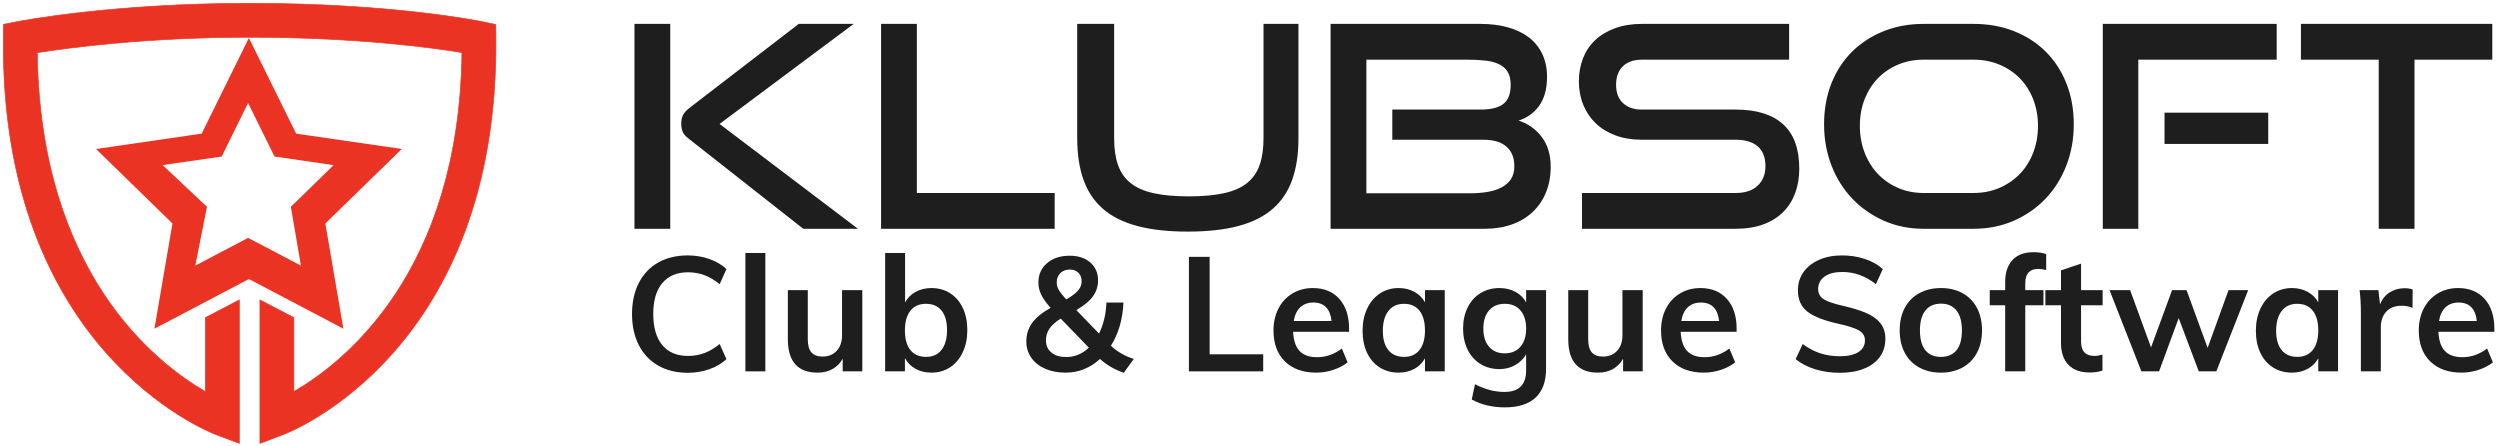 <?xml version="1.0" encoding="UTF-8"?>
<svg width="1508px" height="269px" viewBox="0 0 1508 269" version="1.1" xmlns="http://www.w3.org/2000/svg" xmlns:xlink="http://www.w3.org/1999/xlink">
    <title>PLAYINGA White</title>
    <g id="Page-1" stroke="none" stroke-width="1" fill="none" fill-rule="evenodd">
        <path d="M484.54,138 L415.35,83.6 C413.423,82.127 412.205,80.682 411.695,79.265 C411.185,77.848 410.93,76.29 410.93,74.59 C410.93,72.663 411.27,70.963 411.95,69.49 C412.63,68.017 414.103,66.43 416.37,64.73 L481.82,14.41 L514.97,14.41 L434.05,74.76 L517.52,138 L484.54,138 Z M382.71,138 L382.71,14.41 L404.3,14.41 L404.3,138 L382.71,138 Z M531.46,138 L531.46,14.41 L553.05,14.41 L553.05,116.41 L636.18,116.41 L636.18,138 L531.46,138 Z M762.15,14.41 L783.23,14.41 L783.23,83.43 C783.23,92.95 781.983,101.252 779.49,108.335 C776.997,115.418 773.087,121.283 767.76,125.93 C762.433,130.577 755.548,134.033 747.105,136.3 C738.662,138.567 728.433,139.7 716.42,139.7 C704.52,139.7 694.348,138.567 685.905,136.3 C677.462,134.033 670.577,130.577 665.25,125.93 C659.923,121.283 656.013,115.418 653.52,108.335 C651.027,101.252 649.78,92.95 649.78,83.43 L649.78,14.41 L672.05,14.41 L672.05,83.43 C672.05,89.663 672.815,94.99 674.345,99.41 C675.875,103.83 678.368,107.457 681.825,110.29 C685.282,113.123 689.9,115.192 695.68,116.495 C701.46,117.798 708.6,118.45 717.1,118.45 C725.6,118.45 732.74,117.798 738.52,116.495 C744.3,115.192 748.918,113.123 752.375,110.29 C755.832,107.457 758.325,103.83 759.855,99.41 C761.385,94.99 762.15,89.663 762.15,83.43 L762.15,14.41 Z M802.61,138 L802.61,14.41 L893.05,14.41 C899.057,14.41 904.525,15.09 909.455,16.45 C914.385,17.81 918.607,19.822 922.12,22.485 C925.633,25.148 928.353,28.492 930.28,32.515 C932.207,36.538 933.17,41.157 933.17,46.37 C933.17,50.337 932.717,53.793 931.81,56.74 C930.903,59.687 929.657,62.208 928.07,64.305 C926.483,66.402 924.642,68.158 922.545,69.575 C920.448,70.992 918.267,72.04 916,72.72 C921.667,74.533 926.313,77.82 929.94,82.58 C933.567,87.34 935.38,93.347 935.38,100.6 C935.38,106.267 934.445,111.395 932.575,115.985 C930.705,120.575 928.042,124.513 924.585,127.8 C921.128,131.087 916.935,133.608 912.005,135.365 C907.075,137.122 901.607,138 895.6,138 L802.61,138 Z M839.84,84.28 L839.84,66.09 L893.22,66.09 C899.34,66.09 903.873,64.957 906.82,62.69 C909.767,60.423 911.24,56.57 911.24,51.13 C911.24,47.843 910.617,45.208 909.37,43.225 C908.123,41.242 906.338,39.712 904.015,38.635 C901.692,37.558 898.915,36.85 895.685,36.51 C892.455,36.17 888.857,36 884.89,36 L824.2,36 L824.2,116.58 L886.76,116.58 C890.613,116.58 894.183,116.297 897.47,115.73 C900.757,115.163 903.59,114.228 905.97,112.925 C908.35,111.622 910.192,109.95 911.495,107.91 C912.798,105.87 913.45,103.32 913.45,100.26 C913.45,95.16 911.863,91.222 908.69,88.445 C905.517,85.668 900.87,84.28 894.75,84.28 L839.84,84.28 Z M954.25,138 L954.25,116.41 L1046.9,116.41 C1052.68,116.41 1057.128,114.937 1060.245,111.99 C1063.362,109.043 1064.92,105.133 1064.92,100.26 C1064.92,94.933 1063.362,90.938 1060.245,88.275 C1057.128,85.612 1052.68,84.28 1046.9,84.28 L990.12,84.28 C984.34,84.28 979.098,83.402 974.395,81.645 C969.692,79.888 965.725,77.452 962.495,74.335 C959.265,71.218 956.772,67.507 955.015,63.2 C953.258,58.893 952.38,54.19 952.38,49.09 C952.38,44.103 953.202,39.485 954.845,35.235 C956.488,30.985 958.925,27.33 962.155,24.27 C965.385,21.21 969.38,18.802 974.14,17.045 C978.9,15.288 984.34,14.41 990.46,14.41 L1079.2,14.41 L1079.2,36 L990.46,36 C985.473,36 981.62,37.332 978.9,39.995 C976.18,42.658 974.82,46.37 974.82,51.13 C974.82,55.89 976.208,59.573 978.985,62.18 C981.762,64.787 985.53,66.09 990.29,66.09 L1046.9,66.09 C1059.48,66.09 1069.028,69.037 1075.545,74.93 C1082.062,80.823 1085.32,89.777 1085.32,101.79 C1085.32,107.003 1084.527,111.82 1082.94,116.24 C1081.353,120.66 1078.973,124.485 1075.8,127.715 C1072.627,130.945 1068.632,133.467 1063.815,135.28 C1058.998,137.093 1053.36,138 1046.9,138 L954.25,138 Z M1160.29,138 C1151.677,138 1143.715,136.385 1136.405,133.155 C1129.095,129.925 1122.748,125.505 1117.365,119.895 C1111.982,114.285 1107.788,107.627 1104.785,99.92 C1101.782,92.213 1100.28,83.883 1100.28,74.93 C1100.28,65.863 1101.782,57.59 1104.785,50.11 C1107.788,42.63 1111.982,36.255 1117.365,30.985 C1122.748,25.715 1129.095,21.635 1136.405,18.745 C1143.715,15.855 1151.677,14.41 1160.29,14.41 L1190.38,14.41 C1199.333,14.41 1207.522,15.883 1214.945,18.83 C1222.368,21.777 1228.743,25.913 1234.07,31.24 C1239.397,36.567 1243.533,42.942 1246.48,50.365 C1249.427,57.788 1250.9,65.977 1250.9,74.93 C1250.9,83.883 1249.398,92.213 1246.395,99.92 C1243.392,107.627 1239.198,114.285 1233.815,119.895 C1228.432,125.505 1222.057,129.925 1214.69,133.155 C1207.323,136.385 1199.22,138 1190.38,138 L1160.29,138 Z M1190.38,116.41 C1196.047,116.41 1201.26,115.39 1206.02,113.35 C1210.78,111.31 1214.888,108.505 1218.345,104.935 C1221.802,101.365 1224.493,97.087 1226.42,92.1 C1228.347,87.113 1229.31,81.73 1229.31,75.95 C1229.31,70.17 1228.347,64.815 1226.42,59.885 C1224.493,54.955 1221.802,50.733 1218.345,47.22 C1214.888,43.707 1210.78,40.958 1206.02,38.975 C1201.26,36.992 1196.047,36 1190.38,36 L1160.29,36 C1154.737,36 1149.608,36.992 1144.905,38.975 C1140.202,40.958 1136.15,43.707 1132.75,47.22 C1129.35,50.733 1126.687,54.927 1124.76,59.8 C1122.833,64.673 1121.87,70.057 1121.87,75.95 C1121.87,81.73 1122.833,87.113 1124.76,92.1 C1126.687,97.087 1129.35,101.365 1132.75,104.935 C1136.15,108.505 1140.202,111.31 1144.905,113.35 C1149.608,115.39 1154.737,116.41 1160.29,116.41 L1190.38,116.41 Z M1268.41,138 L1268.41,14.41 L1373.3,14.41 L1373.3,36 L1289.83,36 L1289.83,138 L1268.41,138 Z M1305.64,86.83 L1305.64,67.96 L1368.2,67.96 L1368.2,86.83 L1305.64,86.83 Z M1434.84,138 L1434.84,36 L1387.92,36 L1387.92,14.41 L1503.35,14.41 L1503.35,36 L1456.43,36 L1456.43,138 L1434.84,138 Z" id="KLUBSOFT" fill="#1E1E1E"></path>
        <path d="M299.048,14.789 L290.978,13.108 C288.796,12.662 236.348,2 150.578,2 C67.954,2 12.602,12.635 10.286,13.087 L2.1,14.694 L2.019,23.027 C0.223,210.922 125.184,260.228 130.506,262.24 L144.351,267.453 L144.351,180.913 L123.881,191.609 L123.881,236.216 C93.49,218.647 24.124,164.129 22.496,31.757 C40.812,28.847 88.114,22.466 150.578,22.466 C215.034,22.466 260.877,28.773 278.652,31.683 C277.052,164.116 207.632,218.661 177.261,236.21 L177.261,191.609 L156.798,180.913 L156.798,267.446 L170.656,262.226 C175.971,260.214 300.926,210.909 299.129,23.013 L299.048,14.789 Z" id="Shape" stroke="#EB3324" stroke-width="0.4" fill="#EB3324" fill-rule="nonzero"></path>
        <path d="M150.14,24 L178.304,81.066 L241.281,90.217 L195.71,134.637 L206.468,197.359 L150.14,167.746 L93.812,197.359 L104.57,134.637 L59,90.217 L121.976,81.066 L150.14,24 Z M149.653,61 L133.383,93.968 L97,99.255 L124.299,124.917 L117.112,161.152 L149.653,144.044 L182.195,161.152 L175.98,124.917 L202.307,99.255 L165.924,93.968 L149.653,61 Z" id="Combined-Shape" stroke="#EB3324" fill="#EB3324"></path>
        <g id="Club-&amp;-League-Softwa" transform="translate(381.238, 152.123)" fill="#1E1E1E" fill-rule="nonzero">
            <path d="M33.562,72.75 C26.772,72.75 20.839,71.295 15.762,68.385 C10.686,65.475 6.79,61.352 4.074,56.017 C1.358,50.682 0,44.426 0,37.248 C0,30.135 1.358,23.91 4.074,18.576 C6.79,13.241 10.686,9.134 15.762,6.256 C20.839,3.379 26.772,1.94 33.562,1.94 C38.218,1.94 42.599,2.667 46.706,4.122 C50.812,5.577 54.223,7.598 56.939,10.185 L52.865,19.303 C49.761,16.781 46.673,14.954 43.602,13.822 C40.53,12.691 37.248,12.125 33.756,12.125 C27.095,12.125 21.938,14.291 18.285,18.624 C14.631,22.957 12.804,29.165 12.804,37.248 C12.804,45.396 14.615,51.653 18.236,56.017 C21.857,60.383 27.031,62.565 33.756,62.565 C37.248,62.565 40.53,61.999 43.602,60.867 C46.673,59.736 49.761,57.909 52.865,55.387 L56.939,64.505 C54.223,67.092 50.812,69.112 46.706,70.567 C42.599,72.022 38.218,72.75 33.562,72.75 Z" id="Path"></path>
            <polygon id="Path" points="68.385 71.877 68.385 0.485 80.413 0.485 80.413 71.877"></polygon>
            <path d="M138.904,22.892 L138.904,71.877 L127.07,71.877 L127.07,64.311 C125.518,67.027 123.449,69.096 120.862,70.519 C118.275,71.942 115.301,72.653 111.938,72.653 C99.975,72.653 93.993,65.928 93.993,52.477 L93.993,22.892 L106.021,22.892 L106.021,52.574 C106.021,56.131 106.749,58.75 108.204,60.431 C109.659,62.112 111.906,62.953 114.945,62.953 C118.502,62.953 121.347,61.789 123.481,59.461 C125.615,57.133 126.682,54.029 126.682,50.149 L126.682,22.892 L138.904,22.892 Z" id="Path"></path>
            <path d="M180.614,21.631 C184.882,21.631 188.649,22.682 191.915,24.784 C195.18,26.885 197.718,29.844 199.529,33.659 C201.34,37.474 202.245,41.904 202.245,46.948 C202.245,51.992 201.323,56.47 199.481,60.383 C197.637,64.295 195.083,67.318 191.817,69.452 C188.552,71.586 184.817,72.653 180.614,72.653 C176.993,72.653 173.775,71.877 170.963,70.325 C168.149,68.773 166.032,66.607 164.609,63.826 L164.609,71.877 L152.678,71.877 L152.678,0.485 L164.706,0.485 L164.706,30.264 C166.193,27.548 168.327,25.43 171.108,23.91 C173.889,22.391 177.057,21.631 180.614,21.631 Z M177.413,63.147 C181.422,63.147 184.526,61.724 186.725,58.879 C188.924,56.034 190.023,52.057 190.023,46.948 C190.023,41.904 188.924,38.008 186.725,35.26 C184.526,32.511 181.39,31.137 177.316,31.137 C173.242,31.137 170.106,32.527 167.907,35.308 C165.708,38.089 164.609,42.033 164.609,47.142 C164.609,52.315 165.708,56.276 167.907,59.025 C170.106,61.773 173.274,63.147 177.413,63.147 Z" id="Shape"></path>
            <path d="M296.626,72.75 C291.065,70.81 286.279,68.029 282.27,64.408 C276.256,69.905 269.337,72.653 261.512,72.653 C256.856,72.653 252.733,71.861 249.144,70.276 C245.555,68.692 242.775,66.477 240.803,63.632 C238.83,60.787 237.844,57.521 237.844,53.835 C237.844,49.632 239.008,45.913 241.336,42.68 C243.664,39.447 247.382,36.407 252.491,33.562 C249.904,30.717 248.029,28.098 246.865,25.705 C245.701,23.312 245.119,20.855 245.119,18.333 C245.119,13.483 246.865,9.571 250.357,6.596 C253.849,3.621 258.408,2.134 264.034,2.134 C269.207,2.134 273.346,3.492 276.45,6.208 C279.554,8.924 281.106,12.545 281.106,17.072 C281.106,20.564 280.087,23.733 278.05,26.578 C276.014,29.423 272.667,32.204 268.011,34.92 L281.688,49.082 C284.404,43.585 285.891,37.345 286.15,30.361 L296.432,30.361 C295.979,40.449 293.457,49.147 288.866,56.454 C292.681,60.011 297.273,62.662 302.64,64.408 L296.626,72.75 Z M264.131,10.476 C261.738,10.476 259.815,11.187 258.36,12.61 C256.904,14.033 256.177,15.94 256.177,18.333 C256.177,19.82 256.581,21.275 257.389,22.698 C258.198,24.121 259.701,26.061 261.9,28.518 C265.327,26.513 267.736,24.686 269.127,23.038 C270.517,21.389 271.212,19.562 271.212,17.557 C271.212,15.423 270.565,13.709 269.272,12.416 C267.979,11.123 266.265,10.476 264.131,10.476 Z M249.678,53.156 C249.678,56.26 250.777,58.717 252.976,60.528 C255.175,62.339 258.149,63.244 261.9,63.244 C266.944,63.244 271.503,61.369 275.577,57.618 L258.602,40.061 C255.498,42.001 253.235,44.006 251.812,46.075 C250.389,48.144 249.678,50.505 249.678,53.156 Z" id="Shape"></path>
            <polygon id="Path" points="335.911 71.877 335.911 2.813 348.424 2.813 348.424 61.595 380.725 61.595 380.725 71.877"></polygon>
            <path d="M432.523,48.015 L398.767,48.015 C399.026,53.253 400.335,57.117 402.695,59.606 C405.056,62.096 408.564,63.341 413.22,63.341 C418.587,63.341 423.567,61.595 428.158,58.103 L431.65,66.445 C429.322,68.32 426.461,69.824 423.065,70.956 C419.671,72.087 416.227,72.653 412.735,72.653 C404.716,72.653 398.411,70.39 393.82,65.863 C389.229,61.336 386.933,55.128 386.933,47.239 C386.933,42.26 387.935,37.83 389.94,33.95 C391.945,30.07 394.758,27.047 398.379,24.881 C402,22.714 406.107,21.631 410.698,21.631 C417.423,21.631 422.742,23.814 426.654,28.178 C430.567,32.544 432.523,38.541 432.523,46.172 L432.523,48.015 Z M410.989,30.361 C407.756,30.361 405.12,31.315 403.084,33.222 C401.046,35.13 399.737,37.895 399.155,41.516 L421.95,41.516 C421.562,37.83 420.447,35.049 418.603,33.174 C416.76,31.299 414.222,30.361 410.989,30.361 Z" id="Shape"></path>
            <path d="M490.238,22.892 L490.238,71.877 L478.307,71.877 L478.307,64.02 C476.82,66.736 474.686,68.854 471.905,70.374 C469.124,71.893 465.956,72.653 462.399,72.653 C458.131,72.653 454.348,71.618 451.05,69.549 C447.752,67.48 445.198,64.537 443.387,60.722 C441.576,56.907 440.671,52.477 440.671,47.433 C440.671,42.389 441.592,37.911 443.435,33.998 C445.279,30.086 447.849,27.047 451.147,24.881 C454.445,22.714 458.196,21.631 462.399,21.631 C465.956,21.631 469.124,22.391 471.905,23.91 C474.686,25.43 476.82,27.548 478.307,30.264 L478.307,22.892 L490.238,22.892 Z M465.697,63.147 C469.706,63.147 472.81,61.757 475.009,58.976 C477.208,56.195 478.307,52.283 478.307,47.239 C478.307,42.066 477.208,38.089 475.009,35.308 C472.81,32.527 469.674,31.137 465.6,31.137 C461.591,31.137 458.471,32.576 456.24,35.453 C454.009,38.331 452.893,42.324 452.893,47.433 C452.893,52.477 454.009,56.357 456.24,59.073 C458.471,61.789 461.623,63.147 465.697,63.147 Z" id="Shape"></path>
            <path d="M551.348,22.892 L551.348,70.325 C551.348,77.956 549.246,83.743 545.043,87.688 C540.84,91.633 534.664,93.605 526.516,93.605 C518.95,93.605 512.289,92.021 506.534,88.852 L508.474,79.637 C514.423,82.741 520.34,84.293 526.225,84.293 C534.955,84.293 539.32,79.96 539.32,71.295 L539.32,61.595 C537.833,64.246 535.666,66.397 532.821,68.046 C529.976,69.695 526.775,70.519 523.218,70.519 C518.95,70.519 515.151,69.501 511.82,67.463 C508.49,65.427 505.904,62.549 504.06,58.831 C502.217,55.112 501.296,50.86 501.296,46.075 C501.296,41.29 502.217,37.038 504.06,33.319 C505.904,29.601 508.49,26.724 511.82,24.686 C515.151,22.649 518.95,21.631 523.218,21.631 C526.839,21.631 530.057,22.391 532.87,23.91 C535.683,25.43 537.833,27.548 539.32,30.264 L539.32,22.892 L551.348,22.892 Z M526.419,61.013 C530.428,61.013 533.581,59.687 535.876,57.036 C538.172,54.385 539.32,50.731 539.32,46.075 C539.32,41.419 538.188,37.765 535.925,35.114 C533.662,32.463 530.493,31.137 526.419,31.137 C522.41,31.137 519.257,32.463 516.962,35.114 C514.666,37.765 513.518,41.419 513.518,46.075 C513.518,50.731 514.666,54.385 516.962,57.036 C519.257,59.687 522.41,61.013 526.419,61.013 Z" id="Shape"></path>
            <path d="M609.645,22.892 L609.645,71.877 L597.811,71.877 L597.811,64.311 C596.259,67.027 594.19,69.096 591.603,70.519 C589.016,71.942 586.042,72.653 582.679,72.653 C570.716,72.653 564.734,65.928 564.734,52.477 L564.734,22.892 L576.762,22.892 L576.762,52.574 C576.762,56.131 577.49,58.75 578.944,60.431 C580.399,62.112 582.647,62.953 585.686,62.953 C589.243,62.953 592.088,61.789 594.222,59.461 C596.356,57.133 597.423,54.029 597.423,50.149 L597.423,22.892 L609.645,22.892 Z" id="Path"></path>
            <path d="M666.293,48.015 L632.537,48.015 C632.796,53.253 634.105,57.117 636.466,59.606 C638.826,62.096 642.334,63.341 646.99,63.341 C652.357,63.341 657.337,61.595 661.928,58.103 L665.42,66.445 C663.092,68.32 660.231,69.824 656.836,70.956 C653.441,72.087 649.997,72.653 646.505,72.653 C638.486,72.653 632.181,70.39 627.59,65.863 C622.999,61.336 620.703,55.128 620.703,47.239 C620.703,42.26 621.705,37.83 623.71,33.95 C625.715,30.07 628.528,27.047 632.149,24.881 C635.77,22.714 639.877,21.631 644.468,21.631 C651.193,21.631 656.512,23.814 660.424,28.178 C664.337,32.544 666.293,38.541 666.293,46.172 L666.293,48.015 Z M644.759,30.361 C641.526,30.361 638.89,31.315 636.854,33.222 C634.817,35.13 633.507,37.895 632.925,41.516 L655.72,41.516 C655.332,37.83 654.216,35.049 652.374,33.174 C650.53,31.299 647.992,30.361 644.759,30.361 Z" id="Shape"></path>
            <path d="M728.567,72.75 C723.264,72.75 718.301,72.039 713.678,70.616 C709.054,69.193 705.125,67.156 701.892,64.505 L706.16,55.387 C709.523,57.909 713.031,59.768 716.684,60.965 C720.338,62.161 724.331,62.759 728.664,62.759 C733.449,62.759 737.152,61.918 739.77,60.237 C742.389,58.556 743.699,56.195 743.699,53.156 C743.699,50.569 742.486,48.581 740.062,47.191 C737.636,45.8 733.643,44.491 728.082,43.262 C719.417,41.387 713.112,38.962 709.167,35.987 C705.222,33.012 703.25,28.68 703.25,22.989 C703.25,18.915 704.349,15.294 706.548,12.125 C708.747,8.956 711.867,6.467 715.909,4.656 C719.95,2.845 724.622,1.94 729.925,1.94 C734.775,1.94 739.383,2.667 743.747,4.122 C748.112,5.577 751.685,7.598 754.466,10.185 L750.295,19.303 C744.152,14.388 737.362,11.931 729.925,11.931 C725.463,11.931 721.939,12.852 719.352,14.695 C716.765,16.538 715.472,19.044 715.472,22.213 C715.472,24.929 716.62,26.998 718.915,28.421 C721.211,29.844 725.14,31.169 730.701,32.398 C736.456,33.756 741.145,35.227 744.766,36.812 C748.387,38.396 751.168,40.433 753.108,42.922 C755.048,45.412 756.018,48.532 756.018,52.283 C756.018,56.422 754.919,60.027 752.72,63.099 C750.521,66.17 747.353,68.547 743.214,70.228 C739.075,71.909 734.193,72.75 728.567,72.75 Z" id="Path"></path>
            <path d="M789.58,72.653 C784.601,72.653 780.22,71.618 776.437,69.549 C772.654,67.48 769.744,64.521 767.707,60.673 C765.669,56.826 764.651,52.315 764.651,47.142 C764.651,41.969 765.669,37.458 767.707,33.611 C769.744,29.763 772.654,26.804 776.437,24.735 C780.22,22.666 784.601,21.631 789.58,21.631 C794.495,21.631 798.827,22.666 802.578,24.735 C806.329,26.804 809.222,29.763 811.26,33.611 C813.297,37.458 814.315,41.969 814.315,47.142 C814.315,52.315 813.297,56.826 811.26,60.673 C809.222,64.521 806.329,67.48 802.578,69.549 C798.827,71.618 794.495,72.653 789.58,72.653 Z M789.483,63.147 C793.622,63.147 796.774,61.805 798.941,59.121 C801.107,56.438 802.19,52.445 802.19,47.142 C802.19,41.904 801.091,37.911 798.892,35.163 C796.693,32.414 793.589,31.04 789.58,31.04 C785.506,31.04 782.37,32.414 780.171,35.163 C777.972,37.911 776.873,41.904 776.873,47.142 C776.873,52.445 777.956,56.438 780.122,59.121 C782.289,61.805 785.409,63.147 789.483,63.147 Z" id="Shape"></path>
            <path d="M848.265,10.088 C843.027,10.088 840.408,12.966 840.408,18.721 L840.408,22.892 L851.369,22.892 L851.369,32.01 L840.408,32.01 L840.408,71.877 L828.283,71.877 L828.283,32.01 L818.971,32.01 L818.971,22.892 L828.283,22.892 L828.283,18.139 C828.283,12.319 829.754,7.841 832.697,4.705 C835.639,1.568 839.858,0 845.355,0 C848.394,0 850.949,0.388 853.018,1.164 L853.018,10.767 C851.207,10.314 849.623,10.088 848.265,10.088 Z" id="Path"></path>
            <path d="M874.067,32.01 L874.067,53.932 C874.067,59.687 876.751,62.565 882.118,62.565 C883.605,62.565 885.222,62.306 886.968,61.789 L886.968,71.392 C884.834,72.168 882.247,72.556 879.208,72.556 C873.647,72.556 869.379,71.004 866.404,67.9 C863.429,64.796 861.942,60.334 861.942,54.514 L861.942,32.01 L852.533,32.01 L852.533,22.892 L861.942,22.892 L861.942,10.961 L874.067,6.887 L874.067,22.892 L887.065,22.892 L887.065,32.01 L874.067,32.01 Z" id="Path"></path>
            <polygon id="Path" points="963.016 22.892 974.85 22.892 955.644 71.877 945.071 71.877 932.946 39.77 921.112 71.877 910.442 71.877 891.236 22.892 903.652 22.892 916.262 57.424 928.969 22.892 937.699 22.892 950.406 57.715"></polygon>
            <path d="M1029.073,22.892 L1029.073,71.877 L1017.142,71.877 L1017.142,64.02 C1015.655,66.736 1013.521,68.854 1010.74,70.374 C1007.959,71.893 1004.791,72.653 1001.234,72.653 C996.966,72.653 993.183,71.618 989.885,69.549 C986.587,67.48 984.033,64.537 982.222,60.722 C980.411,56.907 979.506,52.477 979.506,47.433 C979.506,42.389 980.428,37.911 982.27,33.998 C984.114,30.086 986.684,27.047 989.982,24.881 C993.28,22.714 997.031,21.631 1001.234,21.631 C1004.791,21.631 1007.959,22.391 1010.74,23.91 C1013.521,25.43 1015.655,27.548 1017.142,30.264 L1017.142,22.892 L1029.073,22.892 Z M1004.532,63.147 C1008.541,63.147 1011.645,61.757 1013.844,58.976 C1016.043,56.195 1017.142,52.283 1017.142,47.239 C1017.142,42.066 1016.043,38.089 1013.844,35.308 C1011.645,32.527 1008.509,31.137 1004.435,31.137 C1000.426,31.137 997.306,32.576 995.074,35.453 C992.843,38.331 991.728,42.324 991.728,47.433 C991.728,52.477 992.843,56.357 995.074,59.073 C997.306,61.789 1000.458,63.147 1004.532,63.147 Z" id="Shape"></path>
            <path d="M1069.231,21.728 C1071.106,21.728 1072.723,21.987 1074.081,22.504 L1073.984,33.562 C1071.915,32.721 1069.781,32.301 1067.582,32.301 C1063.443,32.301 1060.291,33.497 1058.124,35.89 C1055.958,38.283 1054.875,41.451 1054.875,45.396 L1054.875,71.877 L1042.847,71.877 L1042.847,36.763 C1042.847,31.59 1042.588,26.966 1042.071,22.892 L1053.42,22.892 L1054.39,31.525 C1055.619,28.356 1057.559,25.931 1060.21,24.25 C1062.861,22.569 1065.868,21.728 1069.231,21.728 Z" id="Path"></path>
            <path d="M1123.357,48.015 L1089.601,48.015 C1089.86,53.253 1091.169,57.117 1093.53,59.606 C1095.89,62.096 1099.398,63.341 1104.054,63.341 C1109.421,63.341 1114.401,61.595 1118.992,58.103 L1122.484,66.445 C1120.156,68.32 1117.294,69.824 1113.899,70.956 C1110.505,72.087 1107.061,72.653 1103.569,72.653 C1095.55,72.653 1089.245,70.39 1084.654,65.863 C1080.063,61.336 1077.767,55.128 1077.767,47.239 C1077.767,42.26 1078.769,37.83 1080.774,33.95 C1082.779,30.07 1085.592,27.047 1089.213,24.881 C1092.834,22.714 1096.941,21.631 1101.532,21.631 C1108.257,21.631 1113.576,23.814 1117.488,28.178 C1121.401,32.544 1123.357,38.541 1123.357,46.172 L1123.357,48.015 Z M1101.823,30.361 C1098.59,30.361 1095.955,31.315 1093.918,33.222 C1091.88,35.13 1090.571,37.895 1089.989,41.516 L1112.784,41.516 C1112.396,37.83 1111.281,35.049 1109.438,33.174 C1107.594,31.299 1105.056,30.361 1101.823,30.361 Z" id="Shape"></path>
        </g>
    </g>
</svg>